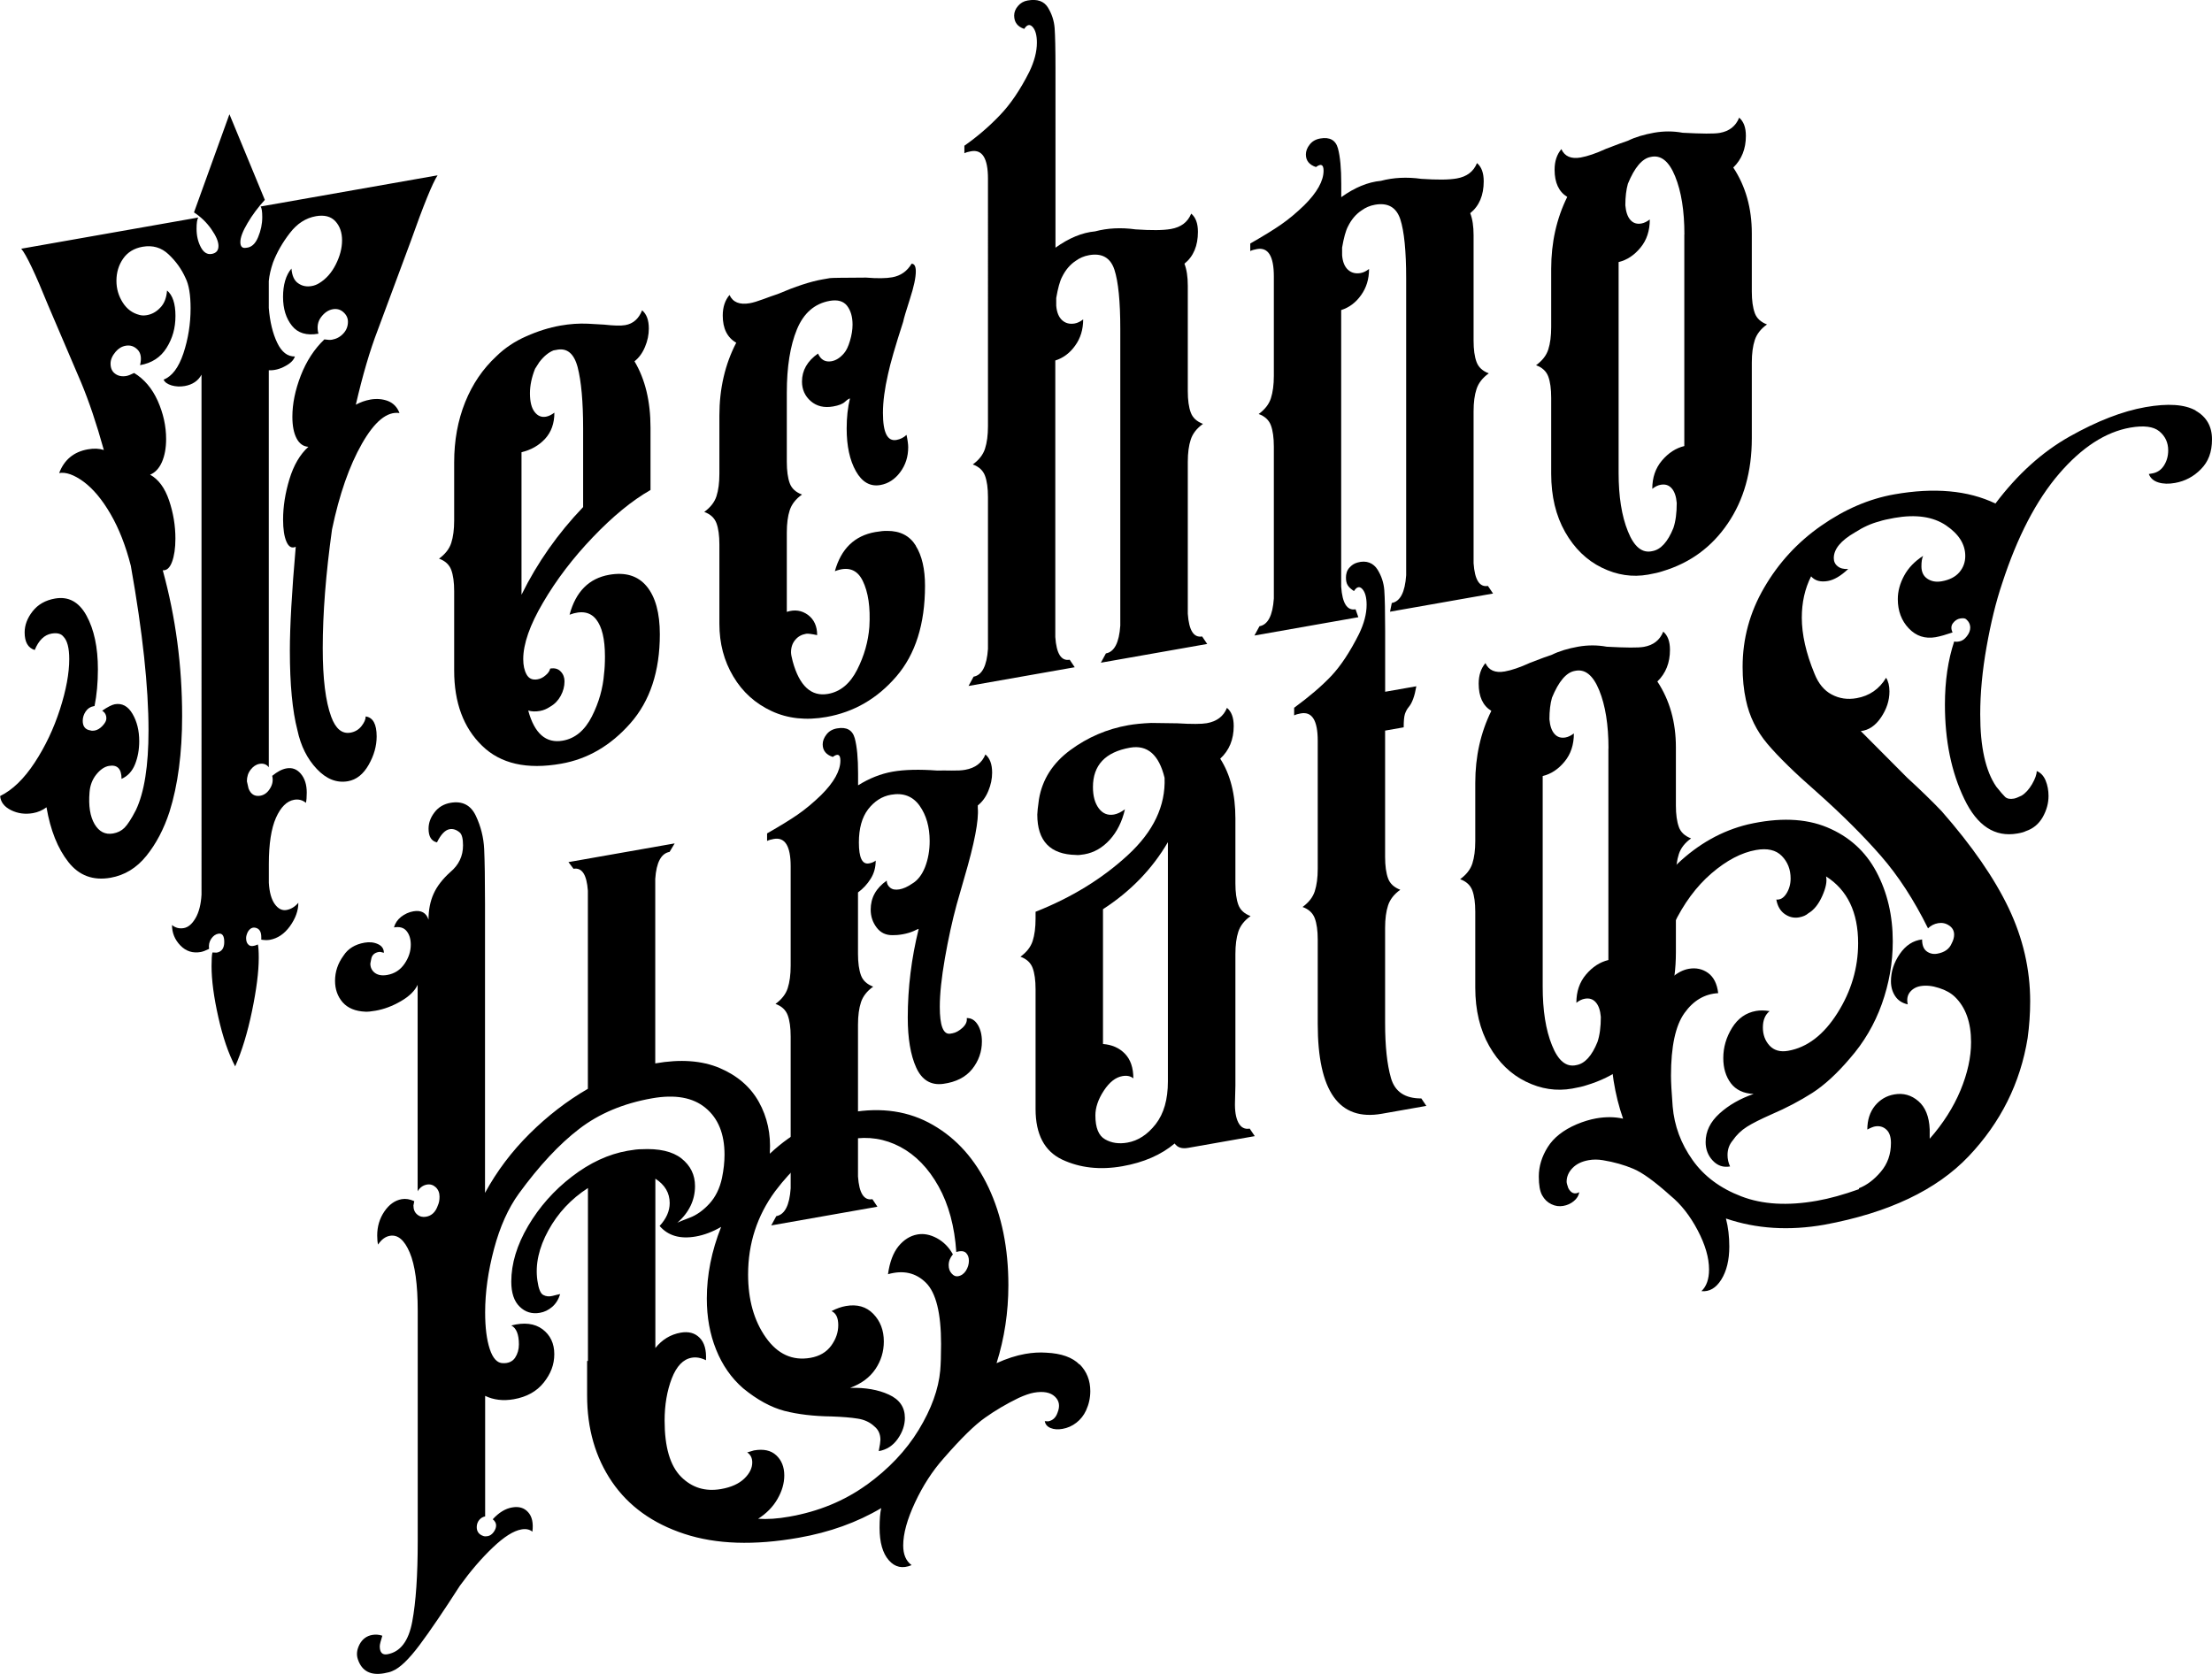 <?xml version="1.0" encoding="UTF-8"?> <svg xmlns="http://www.w3.org/2000/svg" id="_Слой_1" data-name="Слой 1" viewBox="0 0 500 378.37"><path d="M83.64,90.33c1.52-.27,2.88-.14,4.09,.33,1.21,.49,2.07,1.39,2.57,2.71-2.8-.42-5.62,1.9-8.48,6.91-2.86,5.01-5.12,11.49-6.77,19.39-1.4,10.04-2.1,18.97-2.1,26.85,0,6.86,.64,12.02,1.91,15.48,1.01,2.76,2.47,3.95,4.38,3.61,1.01-.18,1.84-.68,2.47-1.47,.64-.82,.95-1.53,.95-2.19,1.65,.23,2.48,1.73,2.48,4.52,0,2.15-.6,4.3-1.81,6.42-1.21,2.12-2.76,3.36-4.67,3.7-2.54,.45-4.89-.48-7.05-2.77-2.16-2.29-3.62-5.19-4.38-8.76-1.14-4.37-1.71-10.37-1.71-17.99,0-5.46,.44-13.27,1.33-23.47-.89,.4-1.59,.03-2.1-1.16-.51-1.17-.76-2.84-.76-4.99,0-2.94,.48-5.98,1.43-9.12,.96-3.17,2.39-5.61,4.29-7.33-1.14-.07-2.04-.7-2.67-1.91-.64-1.23-.95-2.85-.95-4.88,0-2.94,.63-6.02,1.9-9.31,1.27-3.26,3.05-6,5.33-8.18,.76,.11,1.33,.14,1.72,.07,1.01-.18,1.87-.64,2.57-1.4,.69-.74,1.04-1.63,1.04-2.66,0-.87-.37-1.63-1.14-2.26-.64-.53-1.41-.72-2.28-.57-1.02,.18-1.91,.79-2.67,1.81-.76,1.02-.96,2.26-.58,3.72-2.67,.47-4.66-.13-5.99-1.8-1.33-1.67-2.01-3.82-2.01-6.51s.63-4.93,1.9-6.41c.13,1.63,.64,2.74,1.53,3.33,.89,.63,1.9,.82,3.05,.62,.63-.11,1.2-.34,1.72-.67,1.52-.93,2.76-2.31,3.71-4.19,.95-1.88,1.43-3.7,1.43-5.48s-.51-3.22-1.52-4.32c-1.02-1.08-2.48-1.46-4.38-1.13-2.28,.4-4.26,1.66-5.9,3.81-1.65,2.13-2.93,4.36-3.81,6.67-.51,1.5-.83,2.87-.95,4.18v6.08c.25,3.14,.89,5.76,1.9,7.87s2.35,3.14,4,3.1c-.26,.81-.98,1.54-2.19,2.18-1.21,.67-2.45,.99-3.71,.94v89.74c-.51-.68-1.21-.92-2.1-.77-.76,.13-1.43,.58-1.99,1.3-.58,.74-.86,1.6-.86,2.63l.37,1.63c.51,1.32,1.41,1.86,2.67,1.64,.89-.16,1.62-.7,2.19-1.63,.58-.93,.73-1.87,.49-2.86,1.14-.94,2.21-1.51,3.24-1.69,1.27-.22,2.35,.17,3.24,1.23s1.33,2.47,1.33,4.25c0,.99-.06,1.79-.19,2.31-.76-.63-1.65-.87-2.67-.69-1.65,.29-3.02,1.65-4.1,4.07-1.07,2.42-1.61,5.91-1.61,10.48v4.2c.12,2.13,.57,3.74,1.33,4.81,.76,1.06,1.64,1.53,2.67,1.35,1.01-.18,1.9-.73,2.67-1.63,0,1.78-.64,3.54-1.9,5.3-1.27,1.75-2.8,2.77-4.58,3.08-.51,.09-1.14,.08-1.9-.04v-.58c0-1.14-.38-1.83-1.15-2.07-.75-.24-1.4,.04-1.9,.91-.26,.54-.38,1.02-.38,1.39,0,.76,.22,1.28,.67,1.6,.44,.31,1.11,.24,1.99-.17,.12,.47,.2,1.5,.2,3.02,0,3.16-.52,7.2-1.53,12.07-1.01,4.87-2.28,9.02-3.8,12.47-1.53-2.91-2.8-6.62-3.81-11.13-1.02-4.51-1.53-8.37-1.53-11.53,0-1.53,.06-2.57,.2-3.09l.95,.04c1.15-.2,1.72-1.01,1.72-2.41s-.44-2.03-1.33-1.87c-.64,.11-1.18,.5-1.62,1.15-.44,.66-.6,1.41-.48,2.28-.76,.38-1.4,.62-1.9,.71-1.78,.31-3.31-.16-4.58-1.47-1.27-1.31-1.9-2.85-1.9-4.63,.76,.63,1.65,.87,2.67,.69s1.9-.96,2.67-2.29c.76-1.33,1.21-3.11,1.33-5.28V84.69c-.75,1.39-2.03,2.26-3.8,2.57-1.02,.18-2.01,.13-2.96-.14-.95-.29-1.56-.72-1.81-1.31,1.9-.73,3.39-2.69,4.48-5.94,1.07-3.23,1.62-6.63,1.62-10.19,0-3.04-.38-5.33-1.15-6.85-.89-1.99-2.16-3.77-3.81-5.32-1.64-1.57-3.62-2.13-5.9-1.73-1.9,.34-3.37,1.23-4.38,2.67-1.01,1.46-1.52,3.12-1.52,5.02,0,1.8,.48,3.43,1.43,4.92,.95,1.49,2.19,2.38,3.71,2.78,.51,.16,1.09,.18,1.72,.07,1.15-.2,2.16-.75,3.05-1.7,.89-.9,1.4-2.19,1.53-3.87,1.26,1.04,1.9,2.95,1.9,5.74s-.67,5.08-2.01,7.22c-1.33,2.14-3.33,3.44-5.99,3.91,.38-1.6,.19-2.76-.58-3.52-.75-.76-1.64-1.05-2.67-.87-.89,.16-1.64,.62-2.28,1.37-.76,.9-1.14,1.79-1.14,2.66,0,1.03,.34,1.8,1.04,2.3,.69,.52,1.55,.68,2.57,.5,.38-.07,.95-.29,1.72-.67,2.28,1.38,4.06,3.48,5.33,6.29,1.26,2.84,1.9,5.7,1.9,8.64,0,2.03-.32,3.76-.95,5.21-.64,1.44-1.53,2.38-2.67,2.85,1.9,1.05,3.33,2.99,4.29,5.82,.95,2.81,1.43,5.68,1.43,8.62,0,2.15-.26,3.91-.76,5.26-.51,1.37-1.21,1.99-2.1,1.9,2.93,10.65,4.38,21.64,4.38,32.94,0,8.37-.95,15.61-2.85,21.65-1.27,3.9-3.02,7.23-5.24,9.98s-4.92,4.38-8.09,4.94c-3.94,.69-7.12-.48-9.53-3.55-2.42-3.07-4.06-7.2-4.95-12.38-.89,.67-1.91,1.12-3.05,1.32-1.78,.31-3.43,.09-4.95-.66-1.53-.76-2.36-1.82-2.48-3.2,2.79-1.36,5.4-3.89,7.81-7.56,2.41-3.67,4.31-7.69,5.72-12.07,1.4-4.36,2.09-8.14,2.09-11.32,0-2.52-.44-4.22-1.33-5.1-.51-.65-1.4-.89-2.67-.67-1.64,.29-2.91,1.53-3.8,3.71-1.53-.47-2.28-1.81-2.28-3.98,0-1.63,.6-3.25,1.81-4.78,1.2-1.53,2.88-2.49,5.04-2.87,3.05-.54,5.43,.74,7.14,3.87s2.57,7.17,2.57,12.11c0,3.06-.26,5.83-.76,8.32l-.19,.03c-.76,.13-1.36,.53-1.81,1.19-.44,.66-.67,1.36-.67,2.12,0,1.26,.58,1.99,1.72,2.16,.26,.1,.58,.1,.95,.04,.64-.11,1.24-.47,1.81-1.08,.58-.62,.86-1.16,.86-1.66,0-.79-.31-1.35-.95-1.75,1.27-.87,2.22-1.34,2.86-1.46,1.64-.29,2.98,.43,4,2.17,1.01,1.72,1.52,3.78,1.52,6.18,0,1.92-.32,3.65-.95,5.23-.64,1.58-1.65,2.67-3.05,3.29,0-2.27-.95-3.26-2.85-2.93-1.02,.18-1.97,.84-2.86,1.95s-1.4,2.44-1.52,3.99c-.26,3.08,.12,5.48,1.14,7.22,1.02,1.72,2.42,2.43,4.2,2.11,1.01-.18,1.87-.6,2.57-1.3,.69-.7,1.55-2.01,2.57-3.99,1.9-4.01,2.85-10.03,2.85-18.01,0-9.8-1.33-22.19-4-37.21-1.15-4.51-2.67-8.4-4.57-11.68-1.91-3.3-3.94-5.71-6.1-7.32-2.16-1.58-4-2.23-5.53-1.96,1.15-3.01,3.31-4.8,6.48-5.36,1.4-.25,2.6-.19,3.62,.15-1.65-5.95-3.37-11.04-5.15-15.3l-7.42-17.36c-2.93-7.24-4.96-11.51-6.1-12.84l40.01-7.05c-.26,.42-.38,1.27-.38,2.55,0,1.53,.31,2.9,.95,4.13,.63,1.21,1.46,1.73,2.47,1.55,1.02-.18,1.53-.77,1.53-1.8s-.55-2.28-1.62-3.81-2.38-2.78-3.91-3.78l8.01-22.19,8,19.36c-1.53,1.68-2.83,3.41-3.91,5.26-1.09,1.82-1.62,3.26-1.62,4.28s.44,1.45,1.33,1.29c1.15-.08,2.04-.86,2.67-2.37,.64-1.52,.95-3.02,.95-4.55,0-1.28-.12-2.09-.38-2.41l40.01-7.05c-1.14,1.73-3.17,6.72-6.1,14.99l-7.42,19.98c-1.79,4.64-3.43,10.26-4.96,16.88,1.02-.55,2.1-.95,3.25-1.15Z"></path><path d="M146.19,132.55c1.96,2.38,2.96,6.01,2.96,10.83,0,8.37-2.22,15.09-6.67,20.13-4.45,5.04-9.65,8.07-15.63,9.12-7.74,1.37-13.72,.02-17.9-4.08-4.2-4.08-6.29-9.74-6.29-16.98v-17.92c0-2.03-.22-3.64-.66-4.82s-1.36-2.05-2.76-2.55c1.4-1.03,2.32-2.19,2.76-3.55,.44-1.36,.66-3.05,.66-5.08v-13.15c0-4.94,.83-9.47,2.48-13.58,1.65-4.1,4-7.55,7.05-10.38,1.9-1.87,4.16-3.38,6.76-4.52,2.6-1.16,5.18-1.97,7.72-2.42,2.16-.38,4.22-.52,6.19-.43,1.96,.11,3.2,.18,3.71,.21,2.16,.24,3.75,.29,4.76,.11,1.78-.31,3.05-1.43,3.81-3.34,1.01,.83,1.52,2.21,1.52,4.11,0,1.39-.28,2.78-.86,4.14-.57,1.38-1.36,2.47-2.38,3.27,2.41,4.04,3.62,9.04,3.62,14.99v14.1c-4.19,2.39-8.54,5.97-13.05,10.69-4.51,4.72-8.25,9.64-11.24,14.76-2.99,5.07-4.48,9.35-4.48,12.78,0,1.41,.25,2.56,.76,3.48,.51,.92,1.33,1.29,2.47,1.09,.64-.11,1.24-.4,1.81-.9,.58-.47,.92-.97,1.05-1.53,1.01-.18,1.81,.05,2.38,.66,.57,.58,.86,1.34,.86,2.21,0,1.16-.29,2.24-.86,3.29-.57,1.05-1.36,1.87-2.38,2.45-.76,.51-1.53,.83-2.29,.96-1.01,.18-1.9,.15-2.67-.09,1.41,5.21,4.01,7.48,7.81,6.81,2.79-.49,4.98-2.33,6.57-5.46,1.59-3.13,2.51-6.38,2.76-9.71,.12-.93,.2-2.21,.2-3.86,0-3.95-.67-6.74-2.01-8.41s-3.33-2.02-5.99-1.03c1.4-5.21,4.38-8.21,8.95-9.02,3.68-.65,6.5,.22,8.48,2.6Zm-28.29,1.85c3.56-7.22,8.2-13.81,13.91-19.78v-17.74c0-6.08-.42-10.72-1.24-13.88-.83-3.14-2.45-4.45-4.86-3.9l-.58,.1c-1.14,.45-2.22,1.34-3.24,2.68l-.95,1.49c-.76,1.91-1.15,3.76-1.15,5.54,0,1.9,.35,3.31,1.05,4.2,.69,.91,1.55,1.26,2.57,1.08,.63-.11,1.26-.43,1.9-.91,0,2.42-.7,4.38-2.1,5.91-1.4,1.51-3.17,2.52-5.33,3.03v32.19Z"></path><path d="M206.99,123.36c1.4,2.23,2.1,5.25,2.1,9.06,0,8.64-2.16,15.47-6.48,20.49-4.32,5.02-9.59,8.06-15.81,9.16-4.57,.81-8.7,.38-12.38-1.33-3.68-1.71-6.57-4.3-8.66-7.82-2.1-3.5-3.15-7.46-3.15-11.91v-17.92c0-2.03-.22-3.64-.66-4.82-.44-1.18-1.36-2.05-2.76-2.55,1.4-1.03,2.32-2.19,2.76-3.55,.44-1.36,.66-3.05,.66-5.08v-13.15c0-6.08,1.27-11.59,3.81-16.47-2.04-1.17-3.05-3.22-3.05-6.14,0-1.9,.51-3.46,1.53-4.65,.75,1.64,2.28,2.26,4.57,1.86,.76-.13,1.78-.44,3.05-.91,1.27-.47,2.35-.87,3.24-1.15,4.06-1.73,7.43-2.84,10.1-3.31l1.72-.3c.38-.07,3.11-.09,8.2-.12,2.53,.21,4.51,.18,5.9-.07,1.9-.34,3.36-1.36,4.38-3.07,.63,.01,.95,.6,.95,1.73,0,1.41-.44,3.49-1.33,6.23-.89,2.76-1.4,4.48-1.52,5.15-1.79,5.52-2.93,9.47-3.43,11.85-.76,3.3-1.15,6.24-1.15,8.76,0,4.47,1.01,6.48,3.05,6.12,.89-.16,1.65-.54,2.28-1.15,.26,1.24,.38,2.17,.38,2.79,0,2.15-.6,4.03-1.81,5.65-1.21,1.62-2.7,2.58-4.48,2.9-2.28,.4-4.13-.64-5.53-3.12-1.4-2.48-2.09-5.71-2.09-9.64,0-2.56,.25-4.82,.75-6.81-.25,.04-.63,.3-1.14,.76-.51,.48-1.41,.83-2.67,1.05-2.04,.36-3.72-.05-5.05-1.2-1.33-1.15-1.99-2.65-1.99-4.42,0-2.52,1.2-4.64,3.62-6.34,.63,1.42,1.65,1.98,3.05,1.74,1.01-.18,1.96-.78,2.85-1.83,.51-.59,.96-1.53,1.33-2.8,.38-1.27,.58-2.5,.58-3.64,0-1.78-.41-3.19-1.24-4.27-.83-1.05-2.13-1.42-3.91-1.11-3.43,.61-5.9,2.76-7.43,6.46-1.52,3.7-2.28,8.46-2.28,14.29v15.63c0,2.03,.22,3.64,.66,4.84,.44,1.2,1.36,2.03,2.77,2.57-1.41,.99-2.33,2.19-2.77,3.53-.44,1.34-.66,3.03-.66,5.06v17.92c1.78-.58,3.36-.34,4.76,.67,1.4,1.04,2.1,2.57,2.1,4.59-1.27-.27-2.1-.37-2.48-.31-1.02,.18-1.84,.61-2.48,1.39-.63,.73-.95,1.68-.95,2.81,0,.39,.12,1.05,.38,2.04,1.52,5.56,4.2,8.03,8,7.35,2.79-.49,4.98-2.33,6.57-5.46,1.59-3.13,2.51-6.38,2.76-9.71,.26-4.39-.25-7.85-1.52-10.42-1.27-2.57-3.37-3.27-6.28-2.14,1.4-5.06,4.44-8.02,9.14-8.85,1.15-.2,2.04-.28,2.67-.26,2.93-.02,5.09,1.09,6.48,3.32Z"></path><path d="M272.84,145.57l-24,4.23,1.14-2.1c1.91-.34,2.99-2.43,3.25-6.28V74.36c0-6.24-.45-10.71-1.33-13.41-.9-2.69-2.8-3.79-5.72-3.27-1.15,.2-2.17,.65-3.05,1.3-1.27,.84-2.29,2.06-3.05,3.6-.51,.96-.95,2.57-1.33,4.78v1.74c.12,1.49,.57,2.59,1.33,3.28,.75,.69,1.72,.94,2.85,.74,.64-.11,1.27-.43,1.91-.92,0,2.29-.61,4.28-1.82,5.94-1.2,1.68-2.7,2.79-4.48,3.35v62.51c.26,3.76,1.33,5.47,3.25,5.13l1.14,1.7-24,4.23,1.14-2.1c1.91-.34,2.99-2.43,3.25-6.28v-34.32c0-2.03-.23-3.64-.67-4.82-.44-1.18-1.36-2.05-2.76-2.55,1.4-1.03,2.32-2.19,2.76-3.55,.44-1.36,.67-3.05,.67-5.08V40.38c0-4.57-1.27-6.64-3.81-6.19-.64,.11-1.14,.26-1.52,.45v-1.7c2.91-2.04,5.58-4.33,8-6.87,2.41-2.49,4.63-5.78,6.67-9.82,1.14-2.37,1.72-4.56,1.72-6.61,0-1.63-.32-2.82-.95-3.53-.64-.71-1.27-.58-1.91,.42-1.52-.5-2.28-1.5-2.28-3.03,0-.74,.29-1.48,.86-2.14,.57-.68,1.3-1.1,2.19-1.25,2.16-.38,3.68,.14,4.57,1.57,.89,1.44,1.4,3,1.53,4.69,.12,1.69,.19,4.76,.19,9.21V55.99c3.05-2.19,6.04-3.42,8.96-3.69,2.79-.74,5.84-.91,9.14-.45,3.56,.24,6.22,.23,8-.09,2.29-.4,3.81-1.56,4.58-3.47,1.01,.83,1.52,2.21,1.52,4.11,0,3.16-1.01,5.57-3.05,7.21,.51,1.3,.76,2.97,.76,4.99v23.81c0,2.03,.22,3.64,.67,4.84,.44,1.2,1.36,2.03,2.76,2.57-1.4,.99-2.32,2.19-2.76,3.53-.45,1.34-.67,3.03-.67,5.06v34.32c.26,3.76,1.33,5.47,3.24,5.14l1.15,1.7Z"></path><path d="M337.46,134.17l-23.26,4.1,.4-1.97c1.91-.34,2.99-2.43,3.25-6.28V62.96c0-6.24-.45-10.71-1.33-13.41-.9-2.69-2.8-3.79-5.72-3.27-1.15,.2-2.17,.65-3.05,1.3-1.27,.84-2.29,2.06-3.05,3.6-.51,.96-.95,2.57-1.33,4.78v1.74c.12,1.49,.57,2.59,1.33,3.28,.75,.69,1.72,.94,2.85,.74,.64-.11,1.27-.43,1.91-.92,0,2.29-.61,4.28-1.82,5.94-1.2,1.68-2.7,2.79-4.48,3.35v62.51c.26,3.76,1.33,5.47,3.25,5.13l.63,1.79-23.49,4.14,1.14-2.1c1.91-.34,2.99-2.43,3.25-6.28v-34.32c0-2.03-.23-3.64-.67-4.82-.44-1.18-1.36-2.05-2.76-2.55,1.4-1.03,2.32-2.19,2.76-3.55,.44-1.36,.67-3.05,.67-5.08v-22.47c0-4.57-1.27-6.64-3.81-6.19-.64,.11-1.14,.26-1.52,.45v-1.7c2.91-1.67,5.24-3.09,6.95-4.28,1.72-1.19,3.46-2.64,5.24-4.36,2.93-2.91,4.38-5.53,4.38-7.82,0-1.39-.57-1.68-1.72-.83-1.52-.5-2.28-1.46-2.28-2.84,0-.76,.29-1.52,.86-2.24,.57-.74,1.36-1.19,2.38-1.37,2.16-.38,3.49,.36,4.01,2.23,.51,1.9,.75,4.54,.75,7.97v3.06c3.05-2.19,6.04-3.42,8.96-3.69,2.79-.74,5.84-.91,9.14-.45,3.56,.24,6.22,.23,8-.09,2.29-.4,3.81-1.56,4.58-3.47,1.01,.83,1.52,2.21,1.52,4.11,0,3.16-1.01,5.57-3.05,7.21,.51,1.3,.76,2.97,.76,4.99v23.81c0,2.03,.22,3.64,.67,4.84,.44,1.2,1.36,2.03,2.76,2.57-1.4,.99-2.32,2.19-2.76,3.53-.45,1.34-.67,3.03-.67,5.06v34.32c.26,3.76,1.33,5.47,3.24,5.14l1.15,1.7Z"></path><path d="M396.65,70.77c.44,1.2,1.36,2.03,2.76,2.57-1.4,.99-2.32,2.19-2.76,3.53-.44,1.34-.67,3.03-.67,5.06v17.16c0,7.48-1.81,13.92-5.43,19.23-3.62,5.35-8.55,8.95-14.77,10.81-.75,.26-1.84,.51-3.24,.76-3.56,.63-7.05,.11-10.48-1.58-3.42-1.67-6.19-4.37-8.28-8.05-2.1-3.7-3.15-8.09-3.15-13.17v-17.16c0-2.03-.22-3.64-.66-4.82-.44-1.18-1.36-2.05-2.76-2.55,1.4-1.03,2.32-2.19,2.76-3.55,.44-1.36,.66-3.05,.66-5.08v-13.15c0-5.95,1.21-11.38,3.63-16.27-1.91-1.17-2.86-3.22-2.86-6.15,0-1.9,.51-3.44,1.53-4.65,.75,1.64,2.21,2.28,4.38,1.89,1.52-.27,3.42-.91,5.71-1.96,2.42-.94,4.07-1.54,4.96-1.83,1.64-.81,3.62-1.4,5.9-1.81,2.16-.38,4.32-.39,6.48,.01,4.31,.23,7.11,.26,8.38,.03,2.16-.38,3.62-1.53,4.38-3.44,1.01,.85,1.52,2.21,1.52,4.11,0,2.94-.95,5.32-2.85,7.16,2.79,4.22,4.19,9.18,4.19,14.89v13.15c0,2.03,.23,3.64,.67,4.84Zm-15.91-17.78c0-5.33-.7-9.72-2.1-13.15s-3.24-4.89-5.53-4.36c-1.9,.34-3.62,2.35-5.14,6.05-.38,1.33-.58,2.98-.58,4.88,.13,1.49,.51,2.6,1.15,3.31,.63,.72,1.46,.98,2.48,.8,.63-.11,1.26-.43,1.9-.91,0,2.54-.7,4.67-2.1,6.36-1.4,1.71-3.05,2.81-4.95,3.27v47.63c0,5.33,.69,9.76,2.1,13.23,1.4,3.52,3.24,5.01,5.52,4.48,1.91-.34,3.49-2.08,4.76-5.22,.51-1.5,.76-3.4,.76-5.67-.13-1.51-.51-2.6-1.15-3.31-.63-.72-1.46-.98-2.47-.8-.64,.11-1.27,.41-1.91,.92,0-2.56,.73-4.68,2.19-6.4,1.46-1.72,3.14-2.81,5.05-3.27V52.99Z"></path><path d="M221,231.61c.63,1.03,.95,2.29,.95,3.82,0,2.29-.73,4.37-2.19,6.22-1.47,1.83-3.66,2.96-6.57,3.35-2.8,.37-4.83-.89-6.1-3.7-1.27-2.81-1.9-6.59-1.9-11.28,0-6.72,.83-13.42,2.47-20.05-.12,.02-.51,.17-1.14,.49-.64,.28-1.47,.55-2.48,.73-.89,.16-1.65,.21-2.28,.2-1.52,.02-2.73-.55-3.62-1.74s-1.33-2.51-1.33-4.04c0-2.69,1.2-4.84,3.62-6.55,0,.62,.25,1.16,.76,1.58,.51,.43,1.2,.55,2.09,.4s1.84-.57,2.86-1.27c1.27-.74,2.25-1.99,2.96-3.77,.69-1.78,1.04-3.74,1.04-5.89,0-3.18-.76-5.84-2.28-7.99-1.53-2.13-3.69-2.97-6.48-2.47-2.04,.36-3.74,1.47-5.15,3.28-1.4,1.84-2.09,4.34-2.09,7.52,0,3.43,.75,4.99,2.28,4.72,.63-.11,1.15-.33,1.52-.64,0,1.53-.37,2.9-1.14,4.11-.76,1.23-1.72,2.25-2.86,3.09v13.89c0,2.03,.23,3.64,.67,4.84s1.36,2.03,2.76,2.57c-1.4,.99-2.32,2.19-2.76,3.53s-.67,3.03-.67,5.06v34.32c.26,3.76,1.33,5.47,3.25,5.13l1.14,1.7-24,4.23,1.14-2.1c1.91-.34,2.99-2.43,3.25-6.28v-34.32c0-2.03-.23-3.64-.67-4.82-.44-1.18-1.36-2.05-2.76-2.55,1.4-1.03,2.32-2.19,2.76-3.55,.44-1.36,.67-3.05,.67-5.08v-22.47c0-4.57-1.27-6.64-3.81-6.19-.64,.11-1.14,.26-1.52,.45v-1.7c2.91-1.67,5.24-3.09,6.95-4.28,1.72-1.19,3.46-2.64,5.24-4.36,2.93-2.91,4.38-5.53,4.38-7.82,0-1.39-.57-1.68-1.72-.83-1.52-.5-2.28-1.46-2.28-2.84,0-.76,.29-1.52,.86-2.24,.57-.74,1.36-1.19,2.38-1.37,2.16-.38,3.49,.36,4.01,2.23,.51,1.9,.75,4.54,.75,7.97v2.67c2.54-1.59,5.15-2.62,7.81-3.09,2.67-.47,6.03-.55,10.1-.25,.89-.03,1.96-.02,3.24,0,1.27,.02,2.28-.03,3.05-.17,2.28-.4,3.81-1.56,4.58-3.47,1.01,.83,1.52,2.21,1.52,4.11,0,1.39-.29,2.78-.86,4.14-.57,1.38-1.36,2.47-2.38,3.27v.58c.25,2.77-.76,8.03-3.05,15.79l-1.72,6.01c-1.02,3.74-1.9,7.8-2.67,12.19-.76,4.39-1.15,8.04-1.15,10.97,0,4.18,.76,6.21,2.28,6.07l.58-.1c.75-.13,1.52-.56,2.28-1.25,.76-.71,1.07-1.43,.95-2.19,1.01-.03,1.84,.46,2.48,1.49Z"></path><path d="M283.62,256.82l-15.05,2.65c-1.41,.25-2.42-.07-3.05-.99-3.05,2.56-6.99,4.29-11.81,5.14-5.09,.9-9.62,.37-13.62-1.5-4-1.9-6.01-5.7-6.01-11.43v-27.06c0-2.03-.22-3.64-.66-4.82-.44-1.18-1.36-2.05-2.76-2.55,1.4-1.03,2.32-2.19,2.76-3.55,.44-1.36,.66-3.05,.66-5.08v-1.53c8.13-3.21,15.08-7.48,20.87-12.82,5.78-5.32,8.54-11.14,8.29-17.46-1.27-5.23-3.88-7.5-7.81-6.81-5.59,.99-8.38,3.96-8.38,8.9,0,2.05,.44,3.64,1.33,4.83,.89,1.17,2.03,1.63,3.43,1.38,.75-.13,1.58-.53,2.47-1.18-.63,2.76-1.78,5.07-3.43,6.89-1.64,1.8-3.56,2.9-5.72,3.28-.89,.16-1.52,.21-1.9,.15-5.84-.11-8.76-3.15-8.76-9.12,0-.52,.12-1.68,.38-3.5,.76-4.46,3.11-8.14,7.05-11.06,3.94-2.91,8.32-4.8,13.15-5.65,1.4-.25,3.11-.42,5.15-.51l5.9,.08c3.3,.2,5.53,.18,6.67-.02,2.28-.4,3.81-1.56,4.57-3.47,1.02,.83,1.53,2.21,1.53,4.11,0,3.04-1.02,5.51-3.05,7.38,2.28,3.55,3.43,8.04,3.43,13.49v14.68c0,2.03,.22,3.64,.66,4.84,.44,1.2,1.36,2.03,2.77,2.57-1.41,.99-2.33,2.19-2.77,3.53s-.66,3.03-.66,5.06v29.73c0,.37-.03,1.6-.09,3.65-.07,2.04,.19,3.61,.75,4.7,.58,1.12,1.44,1.57,2.57,1.37l1.15,1.7Zm-22.39-2.71c1.84-2.37,2.76-5.57,2.76-9.64v-54.1c-3.56,6.08-8.44,11.12-14.67,15.15v30.47c2.03,.16,3.68,.88,4.95,2.19,1.27,1.31,1.91,3.16,1.91,5.58-.64-.53-1.47-.69-2.48-.51-1.53,.27-2.93,1.36-4.2,3.3-1.27,1.94-1.9,3.81-1.9,5.59,0,2.77,.73,4.58,2.19,5.4,1.46,.84,3.14,1.08,5.05,.74,2.41-.42,4.54-1.81,6.38-4.16Z"></path><path d="M322.43,249.98l-10.09,1.78c-9.65,1.7-14.48-5.05-14.48-20.31v-19.06c0-2.03-.23-3.64-.67-4.82s-1.36-2.05-2.76-2.55c1.4-1.03,2.32-2.19,2.76-3.55,.44-1.36,.67-3.05,.67-5.08v-28.94c0-4.59-1.27-6.64-3.81-6.19-.64,.11-1.14,.26-1.52,.45v-1.72c3.42-2.51,6.22-4.9,8.38-7.18,2.15-2.28,4.25-5.46,6.28-9.5,1.14-2.35,1.72-4.56,1.72-6.59,0-1.65-.32-2.84-.95-3.55-.64-.71-1.27-.56-1.91,.44-1.32-.9-1.81-1.55-1.81-3.06,0-.76,.19-1.6,.8-2.25,.52-.56,.99-.9,1.77-1.13,2.11-.62,3.68,.16,4.57,1.59s1.4,2.98,1.53,4.69c.12,1.67,.19,4.76,.19,9.19v13.73l7.05-1.24c-.38,2.22-.95,3.79-1.72,4.69-.37,.44-.66,.98-.86,1.58-.19,.59-.28,1.6-.28,3.01l-4.2,.74v28.57c0,2.03,.23,3.64,.67,4.84,.44,1.2,1.36,2.03,2.76,2.57-1.4,.99-2.32,2.19-2.76,3.53-.44,1.34-.67,3.03-.67,5.06v21.54c0,5.21,.44,9.35,1.33,12.44,.89,3.09,3.17,4.61,6.86,4.6l1.14,1.7Z"></path><path d="M379.49,186.95c.44,1.2,1.36,2.03,2.76,2.57-1.4,.99-2.32,2.19-2.76,3.53-.44,1.34-.67,3.03-.67,5.06v17.16c0,7.48-1.81,13.92-5.43,19.23-3.62,5.35-8.55,8.95-14.77,10.81-.75,.26-1.84,.51-3.24,.76-3.56,.63-7.05,.11-10.48-1.58-3.42-1.67-6.19-4.37-8.28-8.05-2.1-3.7-3.15-8.09-3.15-13.17v-17.16c0-2.03-.22-3.64-.66-4.82-.44-1.18-1.36-2.05-2.76-2.55,1.4-1.03,2.32-2.19,2.76-3.55s.66-3.05,.66-5.08v-13.15c0-5.95,1.21-11.38,3.63-16.27-1.91-1.17-2.86-3.22-2.86-6.15,0-1.9,.51-3.44,1.53-4.65,.75,1.64,2.21,2.28,4.38,1.89,1.52-.27,3.42-.91,5.71-1.96,2.42-.94,4.07-1.54,4.96-1.83,1.64-.81,3.62-1.4,5.9-1.81,2.16-.38,4.32-.39,6.48,.01,4.31,.23,7.11,.26,8.38,.03,2.16-.38,3.62-1.53,4.38-3.44,1.01,.85,1.52,2.21,1.52,4.11,0,2.94-.95,5.32-2.85,7.16,2.79,4.22,4.19,9.18,4.19,14.89v13.15c0,2.03,.23,3.64,.67,4.84Zm-15.91-17.78c0-5.33-.7-9.72-2.1-13.15-1.4-3.43-3.24-4.89-5.53-4.36-1.9,.34-3.62,2.35-5.14,6.05-.38,1.33-.58,2.98-.58,4.88,.13,1.49,.51,2.6,1.15,3.31,.63,.72,1.46,.98,2.48,.8,.63-.11,1.26-.43,1.9-.91,0,2.54-.7,4.67-2.1,6.36-1.4,1.71-3.05,2.81-4.95,3.27v47.63c0,5.33,.69,9.76,2.1,13.23,1.4,3.52,3.24,5.01,5.52,4.48,1.91-.34,3.49-2.08,4.76-5.22,.51-1.5,.76-3.4,.76-5.67-.13-1.51-.51-2.6-1.15-3.31-.63-.72-1.46-.98-2.47-.8-.64,.11-1.27,.41-1.91,.92,0-2.56,.73-4.68,2.19-6.4s3.14-2.81,5.05-3.27v-47.84Z"></path><path d="M244.06,308.41c1.59,1.62,2.39,3.63,2.39,6.05,0,1.53-.32,2.97-.96,4.37-.51,1.1-1.23,2.02-2.18,2.76-.96,.75-2.01,1.2-3.15,1.4-1.01,.18-1.9,.13-2.67-.19-.75-.3-1.21-.82-1.33-1.56l.76,.05c1.01-.18,1.72-.82,2.1-1.9,.63-1.52,.44-2.75-.58-3.7-1.01-.96-2.6-1.26-4.75-.88-.89,.16-2.04,.55-3.43,1.18-2.8,1.36-5.33,2.86-7.62,4.49-2.29,1.6-5.41,4.65-9.34,9.17-2.53,2.84-4.69,6.18-6.47,9.99-1.78,3.81-2.67,7.04-2.67,9.71,0,2.03,.63,3.51,1.9,4.44-2.04,.86-3.75,.5-5.15-1.1-1.4-1.59-2.09-4.06-2.09-7.34,0-1.92,.12-3.39,.37-4.45-5.46,3.24-11.68,5.47-18.67,6.7-10.04,1.77-18.64,1.49-25.81-.87-7.18-2.35-12.64-6.29-16.39-11.79-3.74-5.5-5.61-11.99-5.61-19.5v-7.79l.19-.03v-39.07c-3.8,2.45-6.79,5.64-8.95,9.58-2.16,3.94-2.99,7.72-2.48,11.31,.26,1.86,.7,2.96,1.33,3.28,.64,.34,1.33,.41,2.1,.21,.76-.2,1.33-.34,1.72-.41-.38,1.23-.98,2.18-1.81,2.9-.83,.7-1.75,1.16-2.76,1.33-1.79,.32-3.31-.14-4.58-1.38-1.27-1.22-1.9-3.12-1.9-5.66,0-4.07,1.27-8.27,3.8-12.58,2.54-4.31,5.85-8.06,9.91-11.17,4.06-3.13,8.26-5.07,12.57-5.83,1.41-.25,2.42-.36,3.05-.35,4.06-.22,7.11,.48,9.15,2.09,2.04,1.63,3.05,3.7,3.05,6.24,0,3.16-1.33,5.94-4,8.31,.25-.17,1.17-.56,2.76-1.15,1.59-.59,3.08-1.66,4.48-3.17,1.4-1.53,2.36-3.48,2.86-5.84,.38-1.85,.57-3.59,.57-5.25,0-4.69-1.43-8.22-4.29-10.57-2.85-2.37-6.88-3.09-12.09-2.17-6.48,1.14-11.97,3.45-16.48,6.92-4.52,3.46-9.05,8.34-13.62,14.6-2.42,3.34-4.29,7.52-5.62,12.51-1.33,5.01-2.01,9.78-2.01,14.37,0,3.41,.35,6.18,1.05,8.29,.69,2.09,1.68,3.16,2.96,3.18,1.26,.05,2.18-.38,2.76-1.23,.57-.87,.86-1.87,.86-3.02,0-2.27-.58-3.7-1.72-4.27,2.91-.76,5.27-.47,7.05,.84,1.78,1.34,2.67,3.23,2.67,5.63s-.8,4.44-2.39,6.44c-1.58,1.99-3.83,3.24-6.76,3.76-2.41,.42-4.57,.16-6.48-.76v27.25c-.51,.09-.95,.35-1.33,.79-.37,.46-.57,.99-.57,1.63,0,1.01,.51,1.69,1.53,2.02,.25,.08,.57,.09,.95,.02,.51-.09,.95-.4,1.33-.9,.38-.52,.57-1.03,.57-1.53s-.26-.99-.76-1.39c1.4-1.53,2.86-2.41,4.38-2.67,1.53-.27,2.73,.08,3.62,1.08,.89,.98,1.21,2.45,.96,4.4-.64-.53-1.47-.69-2.48-.51-1.78,.31-3.94,1.67-6.48,4.1-2.54,2.41-5.01,5.29-7.43,8.63-3.68,5.73-6.73,10.22-9.14,13.44-2.42,3.22-4.45,5.17-6.1,5.83-.38,.19-1.02,.37-1.9,.52-3.05,.54-5.02-.5-5.91-3.13-.38-1.09-.25-2.21,.38-3.42,.64-1.19,1.59-1.89,2.86-2.12,.75-.13,1.52-.08,2.28,.18-.38,1.2-.58,2-.58,2.38,0,1.41,.58,2.01,1.72,1.81,2.93-.52,4.8-2.97,5.62-7.38,.83-4.4,1.24-10.47,1.24-18.22v-52.01c0-5.97-.61-10.37-1.81-13.2-1.21-2.85-2.7-4.09-4.48-3.78-1.02,.18-1.91,.83-2.67,1.98-.13-.47-.2-1.16-.2-2.05,0-2.03,.54-3.84,1.62-5.43,1.07-1.57,2.38-2.51,3.91-2.78,.89-.16,1.84-.01,2.85,.45l-.19,.98c0,.89,.28,1.56,.86,2.04,.57,.48,1.23,.63,1.99,.5,1.27-.22,2.16-1.06,2.67-2.56,.26-.56,.38-1.2,.38-1.97,0-.89-.29-1.6-.86-2.14-.57-.52-1.24-.73-1.99-.6-.89,.16-1.59,.67-2.1,1.51v-46.66c-.64,1.37-1.9,2.61-3.81,3.71-1.9,1.1-3.8,1.81-5.72,2.14-1.01,.18-1.78,.25-2.28,.22-2.28-.09-4-.82-5.15-2.13-1.14-1.33-1.71-2.94-1.71-4.85,0-2.03,.63-3.94,1.9-5.67,1.01-1.58,2.6-2.57,4.76-2.95,1.14-.2,2.15-.09,3.05,.33,.88,.4,1.33,1.07,1.33,1.96-.52-.16-.89-.24-1.15-.19-1.01,.18-1.58,.73-1.72,1.65l-.19,.98c0,.89,.35,1.59,1.04,2.11,.69,.5,1.62,.66,2.76,.46,1.65-.29,2.96-1.12,3.91-2.51,.95-1.37,1.43-2.81,1.43-4.34,0-1.26-.31-2.3-.95-3.08-.63-.78-1.59-1.04-2.85-.82,.25-.93,.79-1.73,1.61-2.39,.83-.64,1.75-1.07,2.77-1.25,1.78-.31,2.91,.33,3.43,1.88,0-2.15,.37-4.1,1.14-5.82,.76-1.71,2.04-3.36,3.81-4.95,1.9-1.6,2.85-3.6,2.85-6.02,0-1.53-.26-2.5-.76-2.92-.75-.63-1.52-.87-2.28-.73-1.01,.18-1.96,1.17-2.85,2.98-1.27-.29-1.9-1.32-1.9-3.1,0-1.26,.43-2.5,1.33-3.67,.88-1.17,2.09-1.9,3.62-2.17,2.67-.47,4.57,.5,5.72,2.9,1.14,2.4,1.78,4.94,1.9,7.58,.12,2.64,.19,6.77,.19,12.35v65.34c2.68-4.92,6.04-9.37,10.1-13.4,4.06-4.02,8.44-7.4,13.15-10.13v-44.78c-.26-3.63-1.33-5.28-3.24-4.95l-1.15-1.51,24.01-4.23-1.15,1.92c-1.9,.34-2.99,2.37-3.24,6.09v41.72c5.72-1.01,10.57-.64,14.57,1.05,4,1.71,6.96,4.27,8.86,7.68,1.9,3.43,2.73,7.25,2.47,11.47v.21c5.34-5.01,11.43-8.11,18.29-9.32,6.99-1.23,13.18-.3,18.57,2.82,5.4,3.1,9.59,7.82,12.58,14.15,2.98,6.34,4.48,13.7,4.48,22.07,0,6.1-.89,11.98-2.67,17.63,2.28-1.04,4.44-1.73,6.47-2.09,1.65-.29,3.25-.39,4.76-.28,3.43,.16,5.93,1.06,7.52,2.68Zm-48.2,27.27c5.01-3.63,8.95-7.78,11.81-12.48,2.85-4.7,4.48-9.16,4.86-13.43,.12-1.43,.19-3.4,.19-5.95,0-6.99-1.14-11.6-3.43-13.87-2.28-2.26-5.14-2.9-8.57-1.92,.38-2.73,1.17-4.84,2.38-6.33,1.21-1.47,2.64-2.37,4.29-2.66,1.4-.25,2.86,.03,4.38,.84,1.52,.83,2.73,2.04,3.62,3.66-.63,.75-.95,1.55-.95,2.44,0,.76,.22,1.41,.67,1.89,.43,.5,.92,.71,1.43,.62,.76-.13,1.36-.57,1.81-1.27,.44-.72,.66-1.46,.66-2.23s-.22-1.35-.66-1.79c-.44-.42-1.18-.5-2.19-.19-.38-5.76-1.72-10.72-4-14.82-2.28-4.1-5.18-7.09-8.67-8.95-3.49-1.84-7.2-2.43-11.14-1.74-2.67,.47-8.97,.97-17.15,11.79-4.06,5.53-6.1,11.8-6.1,18.79,0,5.71,1.33,10.45,4,14.24,2.67,3.79,6.04,5.32,10.1,4.61,2.04-.36,3.59-1.27,4.67-2.73,1.07-1.47,1.61-3.01,1.61-4.67s-.51-2.7-1.52-3.16c1.15-.6,2.22-.97,3.24-1.15,2.54-.45,4.61,.14,6.19,1.76,1.59,1.64,2.39,3.71,2.39,6.26,0,2.29-.64,4.37-1.91,6.25-1.27,1.88-3.17,3.29-5.71,4.23,3.42-.09,6.35,.41,8.75,1.52,2.42,1.1,3.63,2.85,3.63,5.27,0,1.63-.55,3.24-1.62,4.75-1.09,1.54-2.51,2.45-4.29,2.76,.26-1.33,.38-2.16,.38-2.55,0-1.26-.44-2.28-1.33-3.01-1.01-.96-2.28-1.56-3.81-1.79-1.52-.25-3.49-.4-5.9-.49-4.06-.05-7.62-.48-10.67-1.26-3.05-.81-6.16-2.51-9.33-5.11-2.67-2.32-4.7-5.25-6.1-8.74-1.41-3.49-2.1-7.34-2.1-11.54,0-5.33,1.07-10.73,3.24-16.2-1.9,1.1-3.8,1.83-5.72,2.17-3.56,.63-6.28-.17-8.19-2.38,1.52-1.65,2.28-3.38,2.28-5.16,0-2.29-1.07-4.13-3.24-5.53v38.28c1.52-1.9,3.42-3.06,5.72-3.47,1.78-.31,3.2,.06,4.28,1.15,1.09,1.07,1.56,2.76,1.44,5.08-1.15-.56-2.22-.75-3.25-.56-1.9,.34-3.4,1.9-4.48,4.68-1.07,2.79-1.62,5.97-1.62,9.53,0,5.97,1.24,10.2,3.72,12.7,2.48,2.48,5.49,3.39,9.04,2.77,2.29-.4,4.03-1.19,5.24-2.35s1.81-2.39,1.81-3.65c0-1.01-.37-1.77-1.14-2.28l1.52-.45c2.16-.38,3.85-.02,5.05,1.11,1.2,1.11,1.81,2.64,1.81,4.54,0,1.78-.51,3.54-1.53,5.31-1.01,1.77-2.47,3.27-4.38,4.49,2.04,.14,4.38,0,7.05-.48,6.6-1.16,12.41-3.55,17.44-7.17Z"></path><path d="M496.29,92.82c2.47,1.4,3.71,3.56,3.71,6.48s-.83,5.05-2.47,6.72c-1.65,1.7-3.63,2.75-5.91,3.15-1.4,.25-2.64,.22-3.71-.11-1.09-.33-1.81-.94-2.19-1.91l.75-.13c1.15-.2,2.04-.79,2.68-1.8,.63-1,.95-2.13,.95-3.41,0-1.78-.67-3.21-2.01-4.32-1.33-1.09-3.52-1.36-6.57-.83-5.59,.99-10.96,4.47-16.09,10.44-5.15,5.99-9.44,14.25-12.86,24.76-1.41,4.18-2.57,8.95-3.52,14.33-.96,5.38-1.44,10.49-1.44,15.3,0,7.38,1.21,12.81,3.63,16.33,.88,1.11,1.55,1.88,1.99,2.31,.44,.42,1.12,.55,2.01,.39,.38-.07,.95-.29,1.72-.67,.88-.53,1.67-1.41,2.38-2.61,.69-1.2,1.04-2.19,1.04-2.95,.89,.36,1.56,1.07,2.01,2.13,.44,1.08,.66,2.24,.66,3.5,0,1.65-.44,3.26-1.33,4.82-.89,1.54-2.16,2.59-3.8,3.13-.38,.21-1.02,.39-1.91,.54-5.07,.89-9.08-1.71-12-7.81-2.93-6.08-4.38-13.18-4.38-21.33,0-5.33,.7-10.09,2.1-14.28,.25,.1,.63,.1,1.15,0,.63-.11,1.2-.5,1.71-1.17,.51-.65,.76-1.31,.76-1.93,0-.76-.32-1.41-.95-1.94-.26-.2-.7-.25-1.33-.14s-1.18,.46-1.62,1.05c-.44,.57-.48,1.28-.09,2.1-1.52,.52-2.79,.88-3.81,1.07-2.41,.42-4.44-.25-6.09-1.99-1.65-1.73-2.48-3.95-2.48-6.61,0-1.78,.48-3.54,1.43-5.3,.95-1.76,2.39-3.25,4.29-4.48-.26,.56-.38,1.35-.38,2.36,0,1.26,.44,2.2,1.33,2.8,.89,.61,1.97,.81,3.24,.59,1.78-.31,3.11-1,4.01-2.05,.88-1.04,1.33-2.26,1.33-3.67,0-2.67-1.47-4.97-4.38-6.94-2.93-1.96-6.8-2.52-11.63-1.67-1.52,.27-2.67,.53-3.42,.79-1.79,.46-3.63,1.28-5.53,2.5-3.17,1.84-4.76,3.75-4.76,5.8,0,.76,.29,1.38,.86,1.83,.57,.48,1.36,.69,2.39,.63-1.65,1.57-3.18,2.46-4.58,2.71-1.65,.29-2.93-.04-3.8-1.05-1.41,2.79-2.1,5.91-2.1,9.34,0,3.8,.95,8.02,2.85,12.62,.89,2.26,2.19,3.85,3.91,4.75,1.72,.92,3.59,1.19,5.62,.83,2.91-.51,5.15-2.07,6.67-4.61,.51,.8,.76,1.83,.76,3.09,0,2.05-.64,4-1.91,5.88-1.27,1.88-2.79,2.89-4.57,3.08l10.48,10.53c2.91,2.67,5.52,5.19,7.8,7.58,6.86,7.82,11.91,15.12,15.15,21.91,3.24,6.81,4.86,13.82,4.86,21.06,0,2.79-.2,5.55-.57,8.29-1.65,10.21-6.1,19.12-13.34,26.75-7.24,7.62-18.1,12.78-32.58,15.46-8,1.41-15.43,.94-22.28-1.4,.51,1.94,.76,4.06,.76,6.34,0,3.06-.61,5.54-1.81,7.47-1.21,1.93-2.71,2.79-4.49,2.61,1.15-1.09,1.72-2.72,1.72-4.89,0-2.67-.86-5.62-2.57-8.87-1.71-3.25-3.77-5.89-6.19-7.86-3.56-3.2-6.35-5.21-8.38-6.05-2.03-.86-4.32-1.51-6.85-1.93-1.15-.19-2.22-.19-3.25,0-1.52,.27-2.73,.85-3.62,1.77-.89,.92-1.33,1.95-1.33,3.09,0,.27,.12,.74,.38,1.46,.63,1.17,1.46,1.46,2.48,.91-.13,.79-.55,1.46-1.24,2.02-.7,.58-1.5,.93-2.38,1.08-.9,.16-1.79,.05-2.68-.38-.89-.42-1.58-1.09-2.09-2.01-.52-.92-.76-2.35-.76-4.25,0-2.29,.67-4.5,2.01-6.64s3.52-3.87,6.56-5.17c1.53-.64,2.99-1.08,4.38-1.33,2.16-.38,4.2-.37,6.1,.06-1.9-5.39-2.85-11.38-2.85-17.98,0-8.12,1.33-15.64,4-22.51,2.67-6.9,6.38-12.6,11.14-17.12,4.76-4.52,10.07-7.48,15.91-8.9,6.99-1.6,12.96-1.4,17.91,.65,4.95,2.06,8.66,5.4,11.14,10.05,2.48,4.65,3.71,9.89,3.71,15.74,0,4.82-.83,9.53-2.47,14.14-1.65,4.61-4.07,8.72-7.25,12.34-2.91,3.43-5.75,6.02-8.48,7.78-2.73,1.74-5.81,3.38-9.24,4.85-2.41,1.07-4.26,1.99-5.52,2.79-1.27,.8-2.36,1.84-3.25,3.14-.75,.9-1.14,1.98-1.14,3.26,0,.89,.19,1.74,.57,2.57-1.52,.27-2.83-.16-3.91-1.32-1.07-1.13-1.61-2.55-1.61-4.18,0-2.42,1.04-4.57,3.14-6.47,2.09-1.9,4.66-3.36,7.71-4.42-2.28-.09-4-.91-5.15-2.42-1.14-1.52-1.71-3.42-1.71-5.69,0-2.42,.66-4.69,1.99-6.84,1.33-2.14,3.14-3.41,5.43-3.81,.89-.16,1.91-.15,3.05,.04-1.01,.82-1.52,2.05-1.52,3.7s.51,3.01,1.52,4.11c1.02,1.08,2.42,1.48,4.2,1.16,4.31-.76,8.03-3.61,11.14-8.54,3.11-4.93,4.67-10.19,4.67-15.79,0-6.97-2.42-12.02-7.25-15.09,.26,1.09-.03,2.57-.86,4.43-.83,1.86-1.87,3.16-3.14,3.9-.51,.46-1.21,.77-2.1,.93-1.14,.2-2.22-.04-3.24-.75-1.01-.71-1.65-1.82-1.9-3.28,.89,.09,1.64-.35,2.28-1.35,.63-1,.95-2.15,.95-3.41,0-2.03-.66-3.73-1.99-5.09s-3.28-1.8-5.82-1.35c-3.3,.58-6.67,2.35-10.09,5.29-3.43,2.96-6.29,6.84-8.58,11.62-2.28,4.79-3.56,9.99-3.81,15.62l-.37,.07c-.76,.13-1.41,.52-1.91,1.1-.51,.61-.75,1.29-.75,2.03,0,1.28,.63,2.06,1.9,2.33l.57,.11c.64-.11,1.15-.49,1.53-1.14,.38-.63,.57-1.34,.57-2.11,0-1.01-.26-1.73-.76-2.14,.64-1.64,1.56-2.98,2.76-4.02,1.21-1.04,2.45-1.67,3.72-1.9,1.64-.29,3.11,.03,4.38,.94,1.27,.93,2.03,2.45,2.28,4.56-3.05,.17-5.59,1.65-7.62,4.49-2.04,2.84-3.05,7.57-3.05,14.16,0,1.41,.12,3.72,.38,6.98,.38,4.38,1.87,8.39,4.48,12.07,2.6,3.68,6.28,6.42,11.05,8.24,4.76,1.83,10.44,2.17,17.05,1,2.91-.51,6.09-1.4,9.52-2.63v-.21c1.78-.69,3.43-1.93,4.95-3.73,1.53-1.8,2.29-3.96,2.29-6.5,0-1.39-.35-2.42-1.05-3.04-.69-.64-1.55-.88-2.57-.7-.37,.07-.95,.29-1.72,.7,0-2.17,.58-3.95,1.72-5.37,1.15-1.4,2.6-2.26,4.38-2.57,2.04-.36,3.85,.15,5.44,1.52,1.58,1.35,2.44,3.5,2.56,6.39v2.11c3.05-3.47,5.36-7.11,6.96-10.94,1.59-3.84,2.39-7.47,2.39-10.9,0-4.44-1.21-7.85-3.63-10.21-.89-.86-2.09-1.55-3.62-2.03-1.52-.5-2.93-.64-4.19-.42-1.02,.18-1.81,.65-2.39,1.37-.57,.74-.73,1.66-.48,2.75-1.27-.27-2.22-.91-2.85-1.87-.64-.96-.95-2.09-.95-3.35,0-2.17,.66-4.21,1.99-6.16,1.33-1.95,3.02-3.05,5.05-3.29,0,1.28,.34,2.17,1.04,2.69,.69,.5,1.49,.69,2.38,.53,1.65-.29,2.73-1.06,3.25-2.29,.38-.71,.57-1.38,.57-2,0-.89-.38-1.59-1.15-2.09-.75-.51-1.58-.67-2.47-.52-.89,.16-1.65,.54-2.28,1.17-3.18-6.43-6.74-11.9-10.68-16.41-3.94-4.51-8.75-9.31-14.47-14.4-4.96-4.33-8.67-7.96-11.15-10.89-2.47-2.93-4.09-6.24-4.86-9.91-.51-2.33-.75-4.83-.75-7.49,0-6.35,1.61-12.32,4.86-17.89,3.24-5.59,7.52-10.26,12.86-13.99,5.33-3.73,10.85-6.11,16.57-7.12,9.02-1.59,16.64-.91,22.86,2.07,4.95-6.58,10.54-11.64,16.77-15.15,6.22-3.5,11.94-5.72,17.15-6.64,5.07-.89,8.86-.63,11.34,.77Z"></path></svg> 